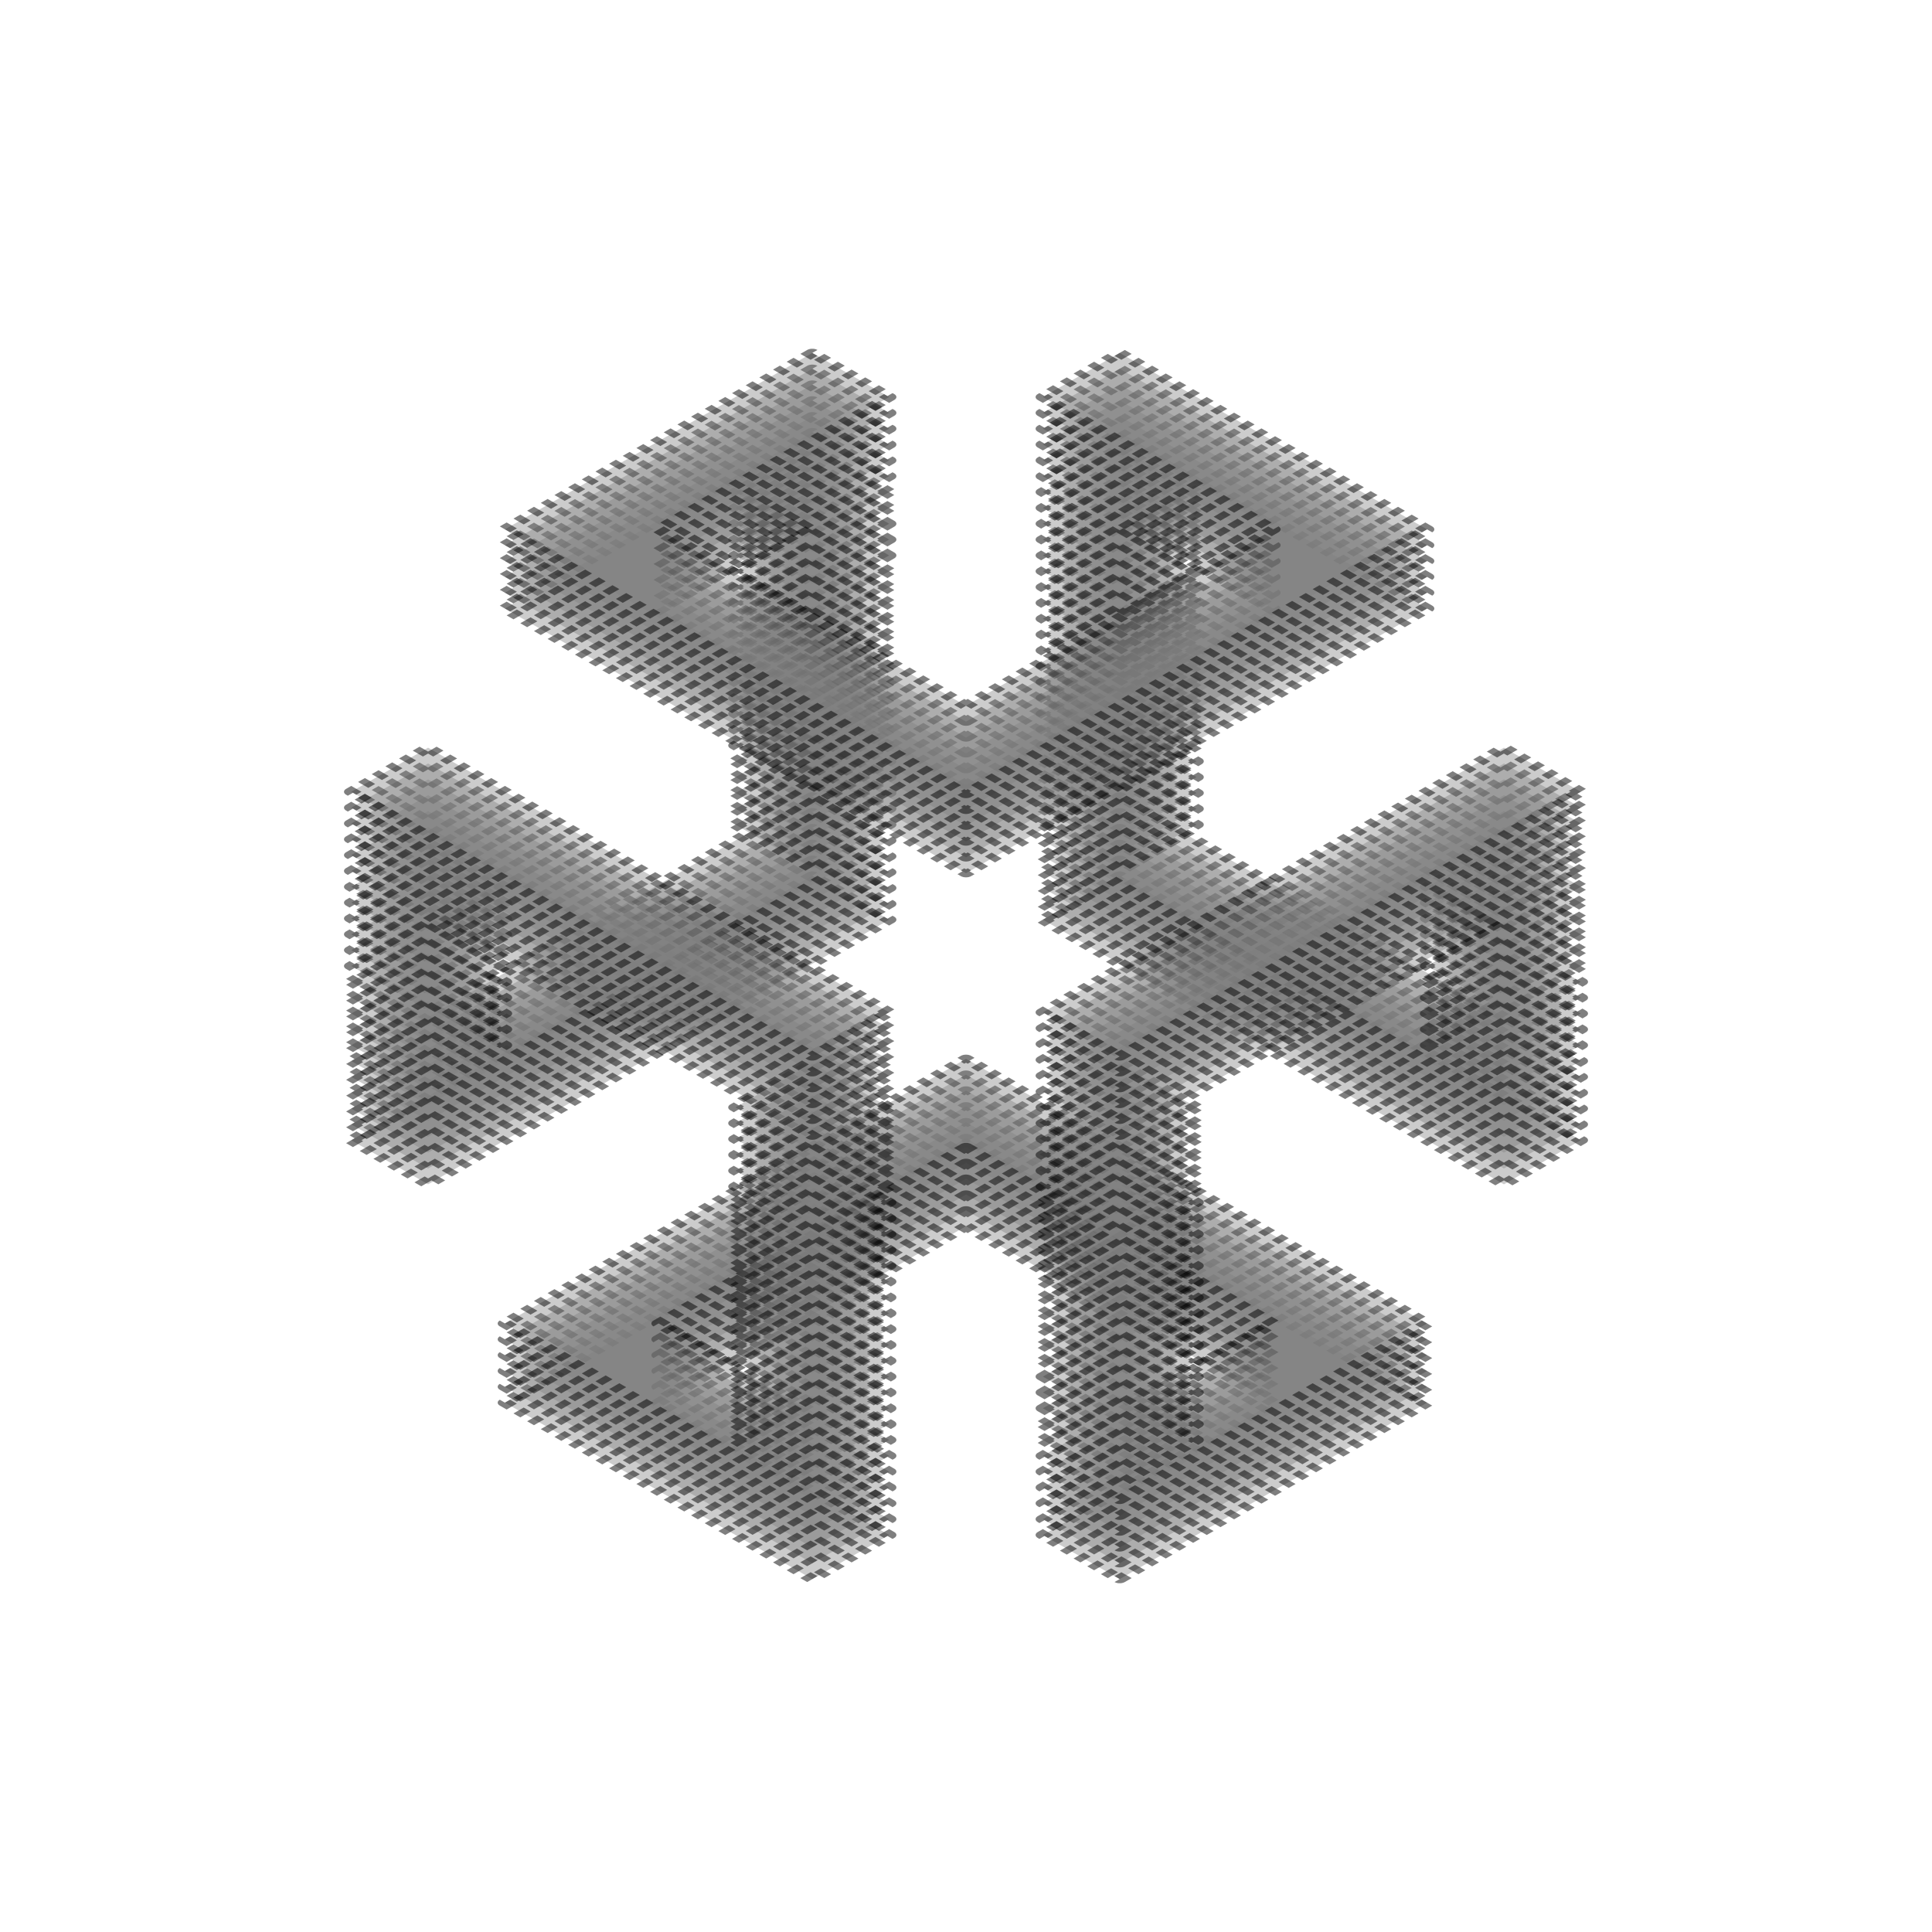<?xml version="1.0" encoding="utf-8"?>
<svg version="1.1" viewBox="0 0 200 200" xmlns="http://www.w3.org/2000/svg" xmlns:cc="http://creativecommons.org/ns#" xmlns:dc="http://purl.org/dc/elements/1.1/" xmlns:rdf="http://www.w3.org/1999/02/22-rdf-syntax-ns#" xmlns:svg="http://www.w3.org/2000/svg" xmlns:xlink="http://www.w3.org/1999/xlink">
  <title>Animated Infinite Cube</title>
  <defs id="animation_styles">
    <style type="text/css">
      @keyframes rotate360 {
        from { transform: rotate(360deg); }
        to   { transform: rotate(0deg); }
      }
      @-moz-keyframes rotate360 {
        from { -moz-transform: rotate(360deg); }
        to   { -moz-transform: rotate(0deg); }
      }
      @-webkit-keyframes rotate360 {
        from { -webkit-transform: rotate(360deg); }
        to   { -webkit-transform: rotate(0deg); }
      }

      .animateHeading {
         animation: rotate360 9s linear infinite;
        -moz-animation: rotate360 9s linear infinite;
        -webkit-animation: rotate360 9s linear infinite;
      }

      .animateRoll {
         animation: rotate360 23s linear infinite;
         transform-origin: 50% 50%;
        -moz-animation: rotate360 23s linear infinite;
        -moz-transform-origin: 50% 50%;
        -webkit-animation: rotate360 23s linear infinite;
        -webkit-transform-origin: 50% 50%;
      }

      .object3D { stroke: #000000; fill: #808080; stroke-width: 1.5; stroke-opacity: 0.5; fill-opacity: 0.4; stroke-linejoin: round; stroke-dasharray: 1 }
    </style>
  </defs>
  <defs id="slices">
    <path id="slice1" d="M11.25,11.25H-33.75V-22.5H-45V22.5H22.5V-45H-22.5V-33.75H11.25V11.25Z" transform="rotate (225)"/>
    <path id="slice2" d="M-11.25,-45H-22.5V-33.75H-11.25V-45M-33.75,-22.5H-45V-11.25H-33.75V-22.5Z" transform="rotate (225)"/>
    <path id="slice3" d="M-11.25,-45H-22.5V-33.75H-11.25V-45M-33.75,-22.5H-45V-11.25H-33.75V-22.5M45,-45H33.75V22.5H45V-45M22.5,33.75H-45V45H22.5V33.75Z" transform="rotate (225)"/>
    <path id="slice4" d="M-11.25,-45H-22.5V-33.75H-11.25V-45M-33.75,-22.5H-45V-11.25H-33.75V-22.5M45,11.25H33.75V22.5H45V11.25M22.5,33.75H11.25V45H22.5V33.75M45,-45H33.75V-33.75H45V-45M-33.75,33.75H-45V45H-33.75V33.75Z" transform="rotate (225)"/>
    <path id="slice5" d="M11.25,45H22.5V33.75H11.25V45M33.75,22.5H45V11.25H33.75V22.5M-45,-11.25H-33.75V-22.5H-45V-11.25M-22.5,-33.75H-11.25V-45H-22.5V-33.75M-45,45H-33.75V33.75H-45V45M33.75,-33.75H45V-45H33.75V-33.75Z" transform="rotate (225)"/>
    <path id="slice6" d="M11.25,45H22.5V33.75H11.25V45M33.75,22.5H45V11.25H33.75V22.5M-45,45H-33.75V-22.5H-45V45M-22.5,-33.75H45V-45H-22.5V-33.75Z" transform="rotate (225)"/>
    <path id="slice7" d="M11.25,45H22.5V33.75H11.25V45M33.75,22.5H45V11.25H33.75V22.5Z" transform="rotate (225)"/>
    <path id="slice8" d="M-11.25,-11.25H33.75V22.5H45V-22.5H-22.5V45H22.5V33.75H-11.25V-11.25Z" transform="rotate (225)"/>
  </defs>
  <g id="object3D" class="animateRoll">
    <g class="object3D" transform="translate (100 100) scale (1 0.574)">
      <g id="layer1" transform="translate (0 62.839)">
        <use class="animateHeading" xlink:href="#slice1"/>
      </g>
      <g id="layer2" transform="translate (0 59.982)">
        <use class="animateHeading" xlink:href="#slice1"/>
      </g>
      <g id="layer3" transform="translate (0 57.126)">
        <use class="animateHeading" xlink:href="#slice1"/>
      </g>
      <g id="layer4" transform="translate (0 54.27)">
        <use class="animateHeading" xlink:href="#slice1"/>
      </g>
      <g id="layer5" transform="translate (0 51.413)">
        <use class="animateHeading" xlink:href="#slice1"/>
      </g>
      <g id="layer6" transform="translate (0 48.557)">
        <use class="animateHeading" xlink:href="#slice1"/>
      </g>
      <g id="layer7" transform="translate (0 45.701)">
        <use class="animateHeading" xlink:href="#slice2"/>
      </g>
      <g id="layer8" transform="translate (0 42.844)">
        <use class="animateHeading" xlink:href="#slice2"/>
      </g>
      <g id="layer9" transform="translate (0 39.988)">
        <use class="animateHeading" xlink:href="#slice2"/>
      </g>
      <g id="layer10" transform="translate (0 37.132)">
        <use class="animateHeading" xlink:href="#slice2"/>
      </g>
      <g id="layer11" transform="translate (0 34.276)">
        <use class="animateHeading" xlink:href="#slice2"/>
      </g>
      <g id="layer12" transform="translate (0 31.419)">
        <use class="animateHeading" xlink:href="#slice3"/>
      </g>
      <g id="layer13" transform="translate (0 28.563)">
        <use class="animateHeading" xlink:href="#slice3"/>
      </g>
      <g id="layer14" transform="translate (0 25.707)">
        <use class="animateHeading" xlink:href="#slice3"/>
      </g>
      <g id="layer15" transform="translate (0 22.85)">
        <use class="animateHeading" xlink:href="#slice3"/>
      </g>
      <g id="layer16" transform="translate (0 19.994)">
        <use class="animateHeading" xlink:href="#slice3"/>
      </g>
      <g id="layer17" transform="translate (0 17.138)">
        <use class="animateHeading" xlink:href="#slice3"/>
      </g>
      <g id="layer18" transform="translate (0 14.281)">
        <use class="animateHeading" xlink:href="#slice4"/>
      </g>
      <g id="layer19" transform="translate (0 11.425)">
        <use class="animateHeading" xlink:href="#slice4"/>
      </g>
      <g id="layer20" transform="translate (0 8.569)">
        <use class="animateHeading" xlink:href="#slice4"/>
      </g>
      <g id="layer21" transform="translate (0 5.713)">
        <use class="animateHeading" xlink:href="#slice4"/>
      </g>
      <g id="layer22" transform="translate (0 2.856)">
        <use class="animateHeading" xlink:href="#slice4"/>
      </g>
      <g id="layer23" transform="translate (0 -0)">
        <use class="animateHeading" xlink:href="#slice5"/>
      </g>
      <g id="layer24" transform="translate (0 -2.856)">
        <use class="animateHeading" xlink:href="#slice5"/>
      </g>
      <g id="layer25" transform="translate (0 -5.713)">
        <use class="animateHeading" xlink:href="#slice5"/>
      </g>
      <g id="layer26" transform="translate (0 -8.569)">
        <use class="animateHeading" xlink:href="#slice5"/>
      </g>
      <g id="layer27" transform="translate (0 -11.425)">
        <use class="animateHeading" xlink:href="#slice5"/>
      </g>
      <g id="layer28" transform="translate (0 -14.281)">
        <use class="animateHeading" xlink:href="#slice5"/>
      </g>
      <g id="layer29" transform="translate (0 -17.138)">
        <use class="animateHeading" xlink:href="#slice6"/>
      </g>
      <g id="layer30" transform="translate (0 -19.994)">
        <use class="animateHeading" xlink:href="#slice6"/>
      </g>
      <g id="layer31" transform="translate (0 -22.85)">
        <use class="animateHeading" xlink:href="#slice6"/>
      </g>
      <g id="layer32" transform="translate (0 -25.707)">
        <use class="animateHeading" xlink:href="#slice6"/>
      </g>
      <g id="layer33" transform="translate (0 -28.563)">
        <use class="animateHeading" xlink:href="#slice6"/>
      </g>
      <g id="layer34" transform="translate (0 -31.419)">
        <use class="animateHeading" xlink:href="#slice6"/>
      </g>
      <g id="layer35" transform="translate (0 -34.276)">
        <use class="animateHeading" xlink:href="#slice7"/>
      </g>
      <g id="layer36" transform="translate (0 -37.132)">
        <use class="animateHeading" xlink:href="#slice7"/>
      </g>
      <g id="layer37" transform="translate (0 -39.988)">
        <use class="animateHeading" xlink:href="#slice7"/>
      </g>
      <g id="layer38" transform="translate (0 -42.844)">
        <use class="animateHeading" xlink:href="#slice7"/>
      </g>
      <g id="layer39" transform="translate (0 -45.701)">
        <use class="animateHeading" xlink:href="#slice7"/>
      </g>
      <g id="layer40" transform="translate (0 -48.557)">
        <use class="animateHeading" xlink:href="#slice8"/>
      </g>
      <g id="layer41" transform="translate (0 -51.413)">
        <use class="animateHeading" xlink:href="#slice8"/>
      </g>
      <g id="layer42" transform="translate (0 -54.27)">
        <use class="animateHeading" xlink:href="#slice8"/>
      </g>
      <g id="layer43" transform="translate (0 -57.126)">
        <use class="animateHeading" xlink:href="#slice8"/>
      </g>
      <g id="layer44" transform="translate (0 -59.982)">
        <use class="animateHeading" xlink:href="#slice8"/>
      </g>
      <g id="layer45" transform="translate (0 -62.839)">
        <use class="animateHeading" xlink:href="#slice8"/>
      </g>
    </g>
  </g>
</svg>
